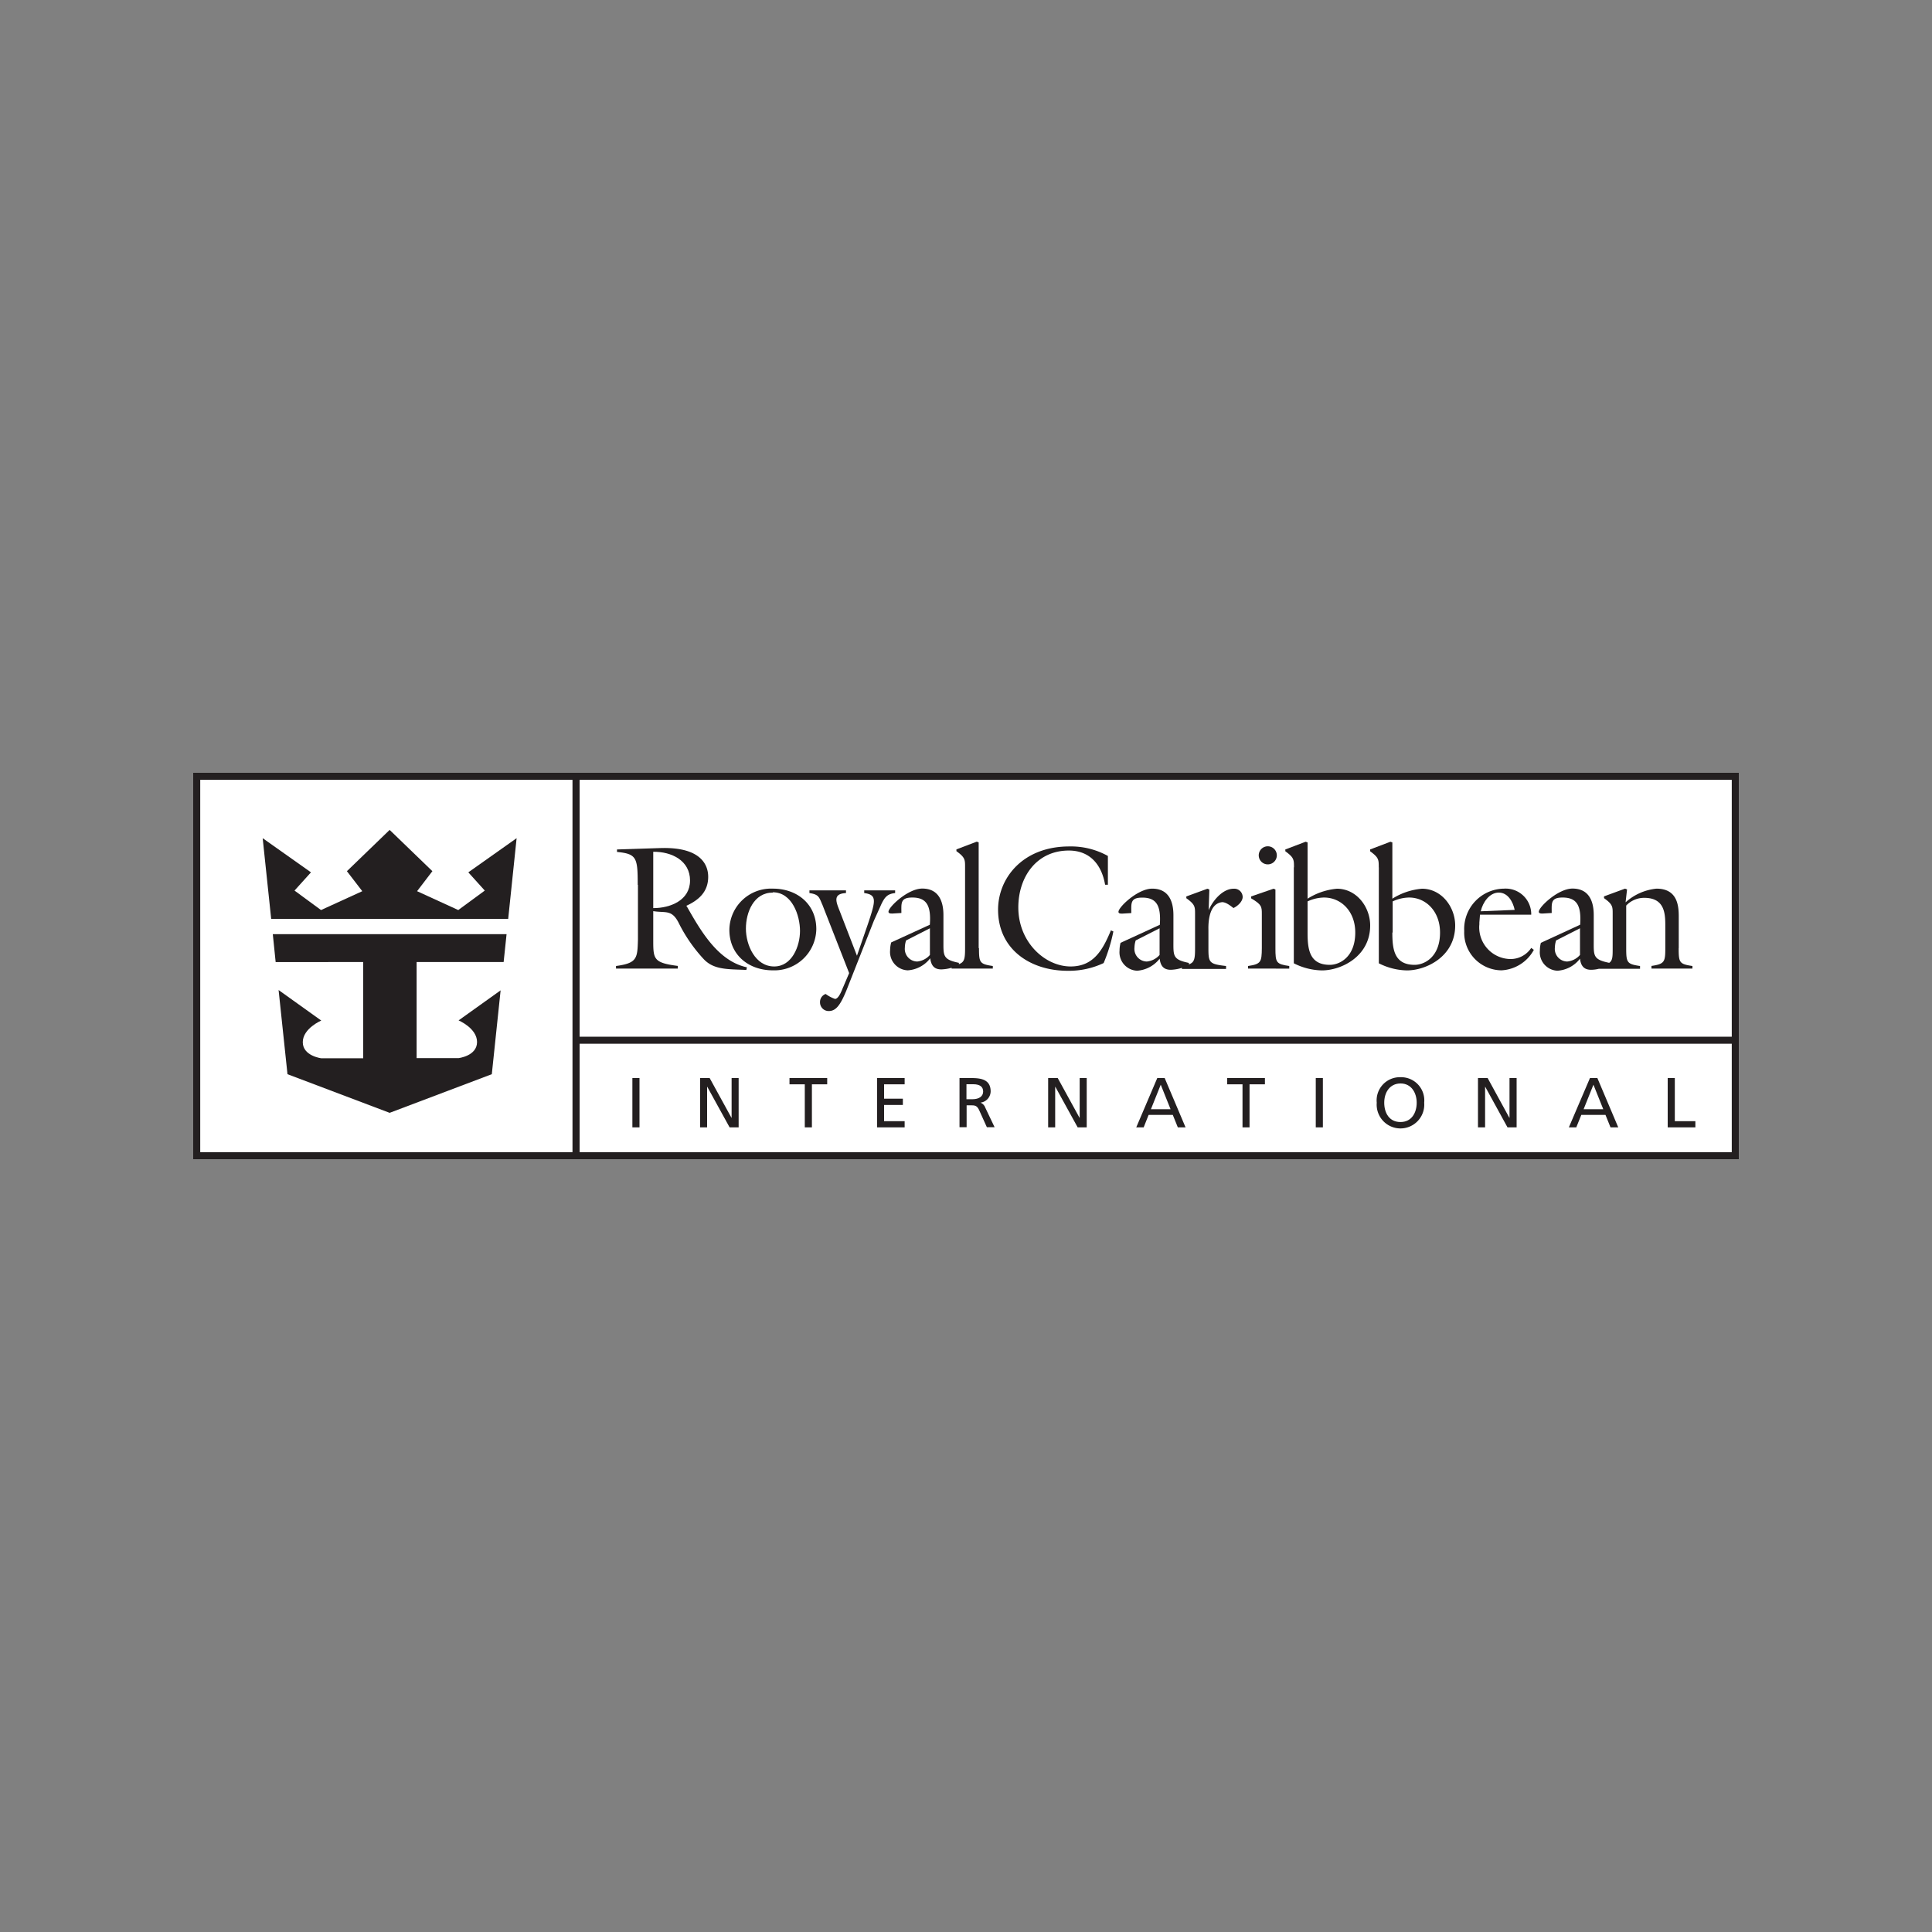 <svg id="Layer_1" data-name="Layer 1" xmlns="http://www.w3.org/2000/svg" viewBox="0 0 250 250"><rect x="0" y="0" width="250" height="250" fill="#808080" stroke="none"/><defs><style>.cls-1{fill:#231f20;}.cls-1,.cls-2{fill-rule:evenodd;}.cls-2{fill:#fff;}</style></defs><polygon class="cls-1" points="224.54 100 25.46 100 25 100 25 150 25.46 150 224.54 150 225 150 225 100 224.54 100 224.54 100"/><polygon class="cls-2" points="74.08 149.09 25.91 149.09 25.91 100.91 74.08 100.91 74.08 149.09 74.08 149.09"/><polygon class="cls-2" points="75 135.06 224.09 135.06 224.09 149.09 75 149.09 75 135.06 75 135.06"/><polygon class="cls-2" points="75 134.15 75 100.91 224.09 100.91 224.09 134.15 75 134.15 75 134.15"/><polygon class="cls-1" points="65.76 118.9 66.85 108.46 60.6 112.88 62.73 115.24 59.3 117.76 53.97 115.32 55.95 112.73 50.42 107.39 50.42 107.39 44.89 112.73 46.88 115.32 41.54 117.76 38.11 115.24 40.24 112.88 33.99 108.46 35.09 118.9 65.76 118.9 65.76 118.9"/><path class="cls-1" d="M65.17,124.49l.38-3.61H35.3l.37,3.61H47v12.45H41.57s-2.39-.3-2.39-2.08,2.39-2.8,2.39-2.8l-5.52-3.95L37.2,139l13.22,5h0l13.22-5,1.14-10.85-5.44,3.89s2.39,1,2.39,2.8-2.39,2.08-2.39,2.08H53.91V124.49Z"/><polygon class="cls-1" points="81.83 139.5 82.75 139.5 82.75 145.88 81.83 145.88 81.83 139.5 81.83 139.5"/><polygon class="cls-1" points="90.59 139.5 91.83 139.5 94.65 144.64 94.67 144.64 94.67 139.5 95.58 139.5 95.58 145.88 94.41 145.88 91.52 140.63 91.5 140.63 91.5 145.88 90.59 145.88 90.59 139.5 90.59 139.5"/><polygon class="cls-1" points="104.14 140.31 102.16 140.31 102.16 139.5 107.04 139.5 107.04 140.31 105.06 140.31 105.06 145.88 104.14 145.88 104.14 140.31 104.14 140.31"/><polygon class="cls-1" points="113.49 139.5 117.06 139.5 117.06 140.31 114.4 140.31 114.4 142.17 116.83 142.17 116.83 142.98 114.4 142.98 114.4 145.08 117.06 145.08 117.06 145.88 113.49 145.88 113.49 139.5 113.49 139.5"/><path class="cls-1" d="M124.14,139.5h1.57c1.26,0,2.48.2,2.48,1.73a1.49,1.49,0,0,1-1.32,1.45v0a1.08,1.08,0,0,1,.62.64l1.21,2.54h-1l-1-2.21c-.29-.62-.59-.62-1.07-.62h-.55v2.83h-.92V139.5Z"/><path class="cls-2" d="M125.06,142.24h.77c.87,0,1.39-.38,1.39-1s-.44-.94-1.28-.94h-.88v1.93Z"/><polygon class="cls-1" points="135.63 139.5 136.87 139.5 139.69 144.64 139.71 144.64 139.71 139.5 140.62 139.5 140.62 145.88 139.45 145.88 136.56 140.63 136.54 140.63 136.54 145.88 135.63 145.88 135.63 139.5 135.63 139.5"/><polygon class="cls-1" points="149.75 139.5 150.71 139.5 153.41 145.88 152.41 145.88 151.76 144.27 148.63 144.27 147.99 145.88 147.03 145.88 149.75 139.5 149.75 139.5"/><polygon class="cls-2" points="150.2 140.36 148.93 143.53 151.47 143.53 150.2 140.36 150.2 140.36"/><polygon class="cls-1" points="160.78 140.31 158.79 140.31 158.79 139.5 163.68 139.5 163.68 140.31 161.69 140.31 161.69 145.88 160.78 145.88 160.78 140.31 160.78 140.31"/><polygon class="cls-1" points="170.26 139.5 171.18 139.5 171.18 145.88 170.26 145.88 170.26 139.5 170.26 139.5"/><path class="cls-1" d="M181.22,139.39a3,3,0,0,1,3.07,3.3,3.08,3.08,0,1,1-6.14,0,3,3,0,0,1,3.07-3.3Z"/><path class="cls-2" d="M181.22,145.19c1.47,0,2.1-1.23,2.1-2.5s-.69-2.5-2.1-2.49-2.1,1.19-2.1,2.49.63,2.5,2.1,2.5Z"/><polygon class="cls-1" points="191.25 139.5 192.5 139.5 195.31 144.64 195.33 144.64 195.33 139.5 196.25 139.5 196.25 145.88 195.07 145.88 192.19 140.63 192.17 140.63 192.17 145.88 191.25 145.88 191.25 139.5 191.25 139.5"/><polygon class="cls-1" points="205.74 139.5 206.7 139.5 209.4 145.88 208.4 145.88 207.75 144.27 204.62 144.27 203.97 145.88 203.01 145.88 205.74 139.5 205.74 139.5"/><polygon class="cls-2" points="206.19 140.36 204.92 143.53 207.46 143.53 206.19 140.36 206.19 140.36"/><polygon class="cls-1" points="215.8 139.5 216.72 139.5 216.72 145.08 219.38 145.08 219.38 145.88 215.8 145.88 215.8 139.5 215.8 139.5"/><path class="cls-1" d="M82.52,114.49c0-3.5-.12-4-2.68-4.25v-.32l5.58-.18c5.76-.19,6.22,2.63,6.22,3.72,0,1.92-1.19,3-2.83,3.75l.11.16c1.76,3.09,4,7,7.73,7.8l-.07.34c-2.42-.11-4.21,0-5.53-1.41a20,20,0,0,1-3.18-4.58c-.92-1.9-1.74-1.35-3.34-1.62v3.68c0,2.52,0,3,3.18,3.41v.34h-8V125c2.75-.37,2.77-1,2.84-3.41v-7.09Z"/><path class="cls-2" d="M84.53,117.51c2.2,0,4.76-1,4.76-3.57s-2.36-3.75-4.76-3.72v7.29Z"/><path class="cls-1" d="M100,125.56c-3.13,0-5.62-2-5.62-5.24a5.4,5.4,0,0,1,5.65-5.33c3.11,0,5.6,2,5.6,5.24a5.43,5.43,0,0,1-5.63,5.33Z"/><path class="cls-2" d="M100,115.5c-2.47,0-3.48,2.56-3.48,4.66s1.19,4.9,3.66,4.9c2.31,0,3.34-2.63,3.34-4.6s-1-5-3.52-5Z"/><path class="cls-1" d="M106.38,117c-.41-1-.5-1.26-1.64-1.44v-.35h4.73v.35c-1.74.09-1.28,1.14-.82,2.31l2.24,5.8,1.42-4.11c1-3,1.21-3.77-.48-4v-.35h4v.35c-1,.11-1.33.52-1.76,1.39l-1,2.22L109.59,128c-.85,2.12-1.44,2.83-2.36,2.83a1.12,1.12,0,0,1-1.12-1.14,1.1,1.1,0,0,1,.73-1.07,4.7,4.7,0,0,0,1.21.64c.51,0,.92-1.24,1.08-1.58l.75-1.76-3.5-8.94Z"/><path class="cls-1" d="M126.64,122.68V109l-.25-.09-2.63,1v.23c1.14.82,1.12,1.12,1.12,2.08v10.45c0,1.34-.06,1.83-.8,2.09v-.17c-2.12-.44-2-.92-2-2.93v-3.25c0-1.82-.64-3.43-2.74-3.43-1.85,0-4.37,2.38-4.37,3,0,.25.34.23.53.23l1.14-.07c0-1.26-.16-2,1.42-2,1.8,0,2.45,1,2.26,3.52l-5,2.29a3.83,3.83,0,0,0-.14,1,2.38,2.38,0,0,0,2.29,2.61,4,4,0,0,0,2.9-1.56c.12.9.48,1.44,1.44,1.44a5.55,5.55,0,0,0,1.33-.21v.1h5.33V125c-1.7-.25-1.79-.44-1.79-2.31Z"/><path class="cls-2" d="M120.33,123.57a2.49,2.49,0,0,1-1.64.85,1.63,1.63,0,0,1-1.6-1.81,2.87,2.87,0,0,1,.16-.92l3.08-1.57v3.45Z"/><path class="cls-1" d="M143.37,114.49H143c-.44-2.58-1.95-4.43-4.69-4.43-4.19,0-6.54,3.43-6.54,7.36,0,4.5,3.45,7.64,6.77,7.64,3,0,4.18-2.2,5.21-4.67l.32.14a21.24,21.24,0,0,1-1.26,4.09,10.52,10.52,0,0,1-4.66,1c-4.78,0-9-2.74-9-7.91,0-4.07,3.18-8.18,9.21-8.18a9.82,9.82,0,0,1,5,1.23v3.75Z"/><path class="cls-1" d="M159.63,115c-1.44,0-2.73,1.58-3.23,2.79h0l.09-2.69-.25-.1-2.73,1v.23c1.15.82,1.13,1.12,1.13,2.08v4.37c0,1.37-.07,1.85-.8,2.11v-.19c-2.13-.44-2-.92-2-2.93v-3.25c0-1.82-.64-3.43-2.75-3.43-1.85,0-4.36,2.38-4.36,3,0,.25.34.23.52.23l1.14-.07c0-1.26-.16-2,1.42-2,1.81,0,2.45,1,2.27,3.52L145,122a3.81,3.81,0,0,0-.13,1,2.38,2.38,0,0,0,2.28,2.61,4.06,4.06,0,0,0,2.91-1.56c.11.9.48,1.44,1.44,1.44a5.32,5.32,0,0,0,1.44-.25v.14h5.71V125c-2.19-.25-2.28-.44-2.28-2.31v-2.31c0-.34-.16-3.45,1.78-3.64.5,0,1.07.46,1.46.76.53-.25,1.19-.83,1.19-1.44a1.08,1.08,0,0,0-1.16-1.06Z"/><path class="cls-2" d="M150.05,123.57a2.51,2.51,0,0,1-1.65.85,1.63,1.63,0,0,1-1.6-1.81,3.17,3.17,0,0,1,.16-.92l3.09-1.57v3.45Z"/><path class="cls-1" d="M161.5,125.33V125c1.69-.25,1.76-.53,1.78-2.31v-4.37c0-1,0-1.26-1.39-2.08V116l2.9-1,.25.1v7.59c0,1.87.09,2.06,1.79,2.31v.34Z"/><path class="cls-1" d="M165.22,110.67a1.17,1.17,0,1,1-1.16-1.16,1.17,1.17,0,0,1,1.16,1.16Z"/><path class="cls-1" d="M167.44,112.23c0-1,0-1.26-1.12-2.08v-.23l2.63-1,.25.09v7.28A8.48,8.48,0,0,1,173,115c2.54,0,4.3,2.36,4.3,4.76,0,4-3.73,5.81-6.25,5.81a8.34,8.34,0,0,1-3.63-.92V112.23Z"/><path class="cls-2" d="M169.2,120.69c0,2.13.23,4.16,2.88,4.16,1.26,0,3.29-1,3.29-4.18,0-2.75-1.83-4.53-4.05-4.53a5.23,5.23,0,0,0-2.12.5v4Z"/><path class="cls-1" d="M178.41,112.23c0-1,0-1.26-1.12-2.08v-.23l2.63-1,.25.09v7.28A8.48,8.48,0,0,1,184,115c2.54,0,4.3,2.36,4.3,4.76,0,4-3.73,5.81-6.25,5.81a8.34,8.34,0,0,1-3.63-.92V112.23Z"/><path class="cls-2" d="M180.17,120.69c0,2.13.23,4.16,2.88,4.16,1.26,0,3.29-1,3.29-4.18,0-2.75-1.83-4.53-4-4.53a5.24,5.24,0,0,0-2.13.5v4Z"/><path class="cls-1" d="M191.44,119.5a4.1,4.1,0,0,0,4,4.6,3.2,3.2,0,0,0,2.7-1.44l.34.25a5.06,5.06,0,0,1-4.2,2.65,4.87,4.87,0,0,1-4.81-5.08,5.22,5.22,0,0,1,5.15-5.49,3.31,3.31,0,0,1,3.52,3.37h-6.63l-.09,1.14Z"/><path class="cls-2" d="M196,117.74c-.21-1-.85-2.24-2.06-2.24s-2.08,1.28-2.33,2.42l4.39-.18Z"/><path class="cls-1" d="M217.23,122.68v-4.07c0-1.35-.14-3.62-2.88-3.62a7,7,0,0,0-4,1.77l.19-1.67-.26-.1-2.72,1v.23c1.15.82,1.12,1.12,1.12,2.08v4.37c0,1.09,0,1.62-.45,1.92-2.13-.44-2-.92-2-2.93v-3.25c0-1.82-.64-3.43-2.75-3.43-1.85,0-4.36,2.38-4.36,3,0,.25.34.23.52.23l1.15-.07c0-1.26-.16-2,1.41-2,1.81,0,2.45,1,2.27,3.52L199.39,122a3.81,3.81,0,0,0-.13,1,2.38,2.38,0,0,0,2.28,2.61,4,4,0,0,0,2.91-1.56c.11.9.48,1.44,1.44,1.44a4.33,4.33,0,0,0,1-.13v0h5.33V125c-1.69-.25-1.79-.44-1.79-2.31v-5.51a3.18,3.18,0,0,1,2.34-1c2.79,0,2.72,2.27,2.72,3.87v2.63c0,1.78-.09,2.06-1.79,2.31v.34H219V125c-1.69-.25-1.78-.44-1.78-2.31Z"/><path class="cls-2" d="M204.45,123.57a2.49,2.49,0,0,1-1.65.85,1.63,1.63,0,0,1-1.6-1.81,3.17,3.17,0,0,1,.16-.92l3.09-1.57v3.45Z"/></svg>